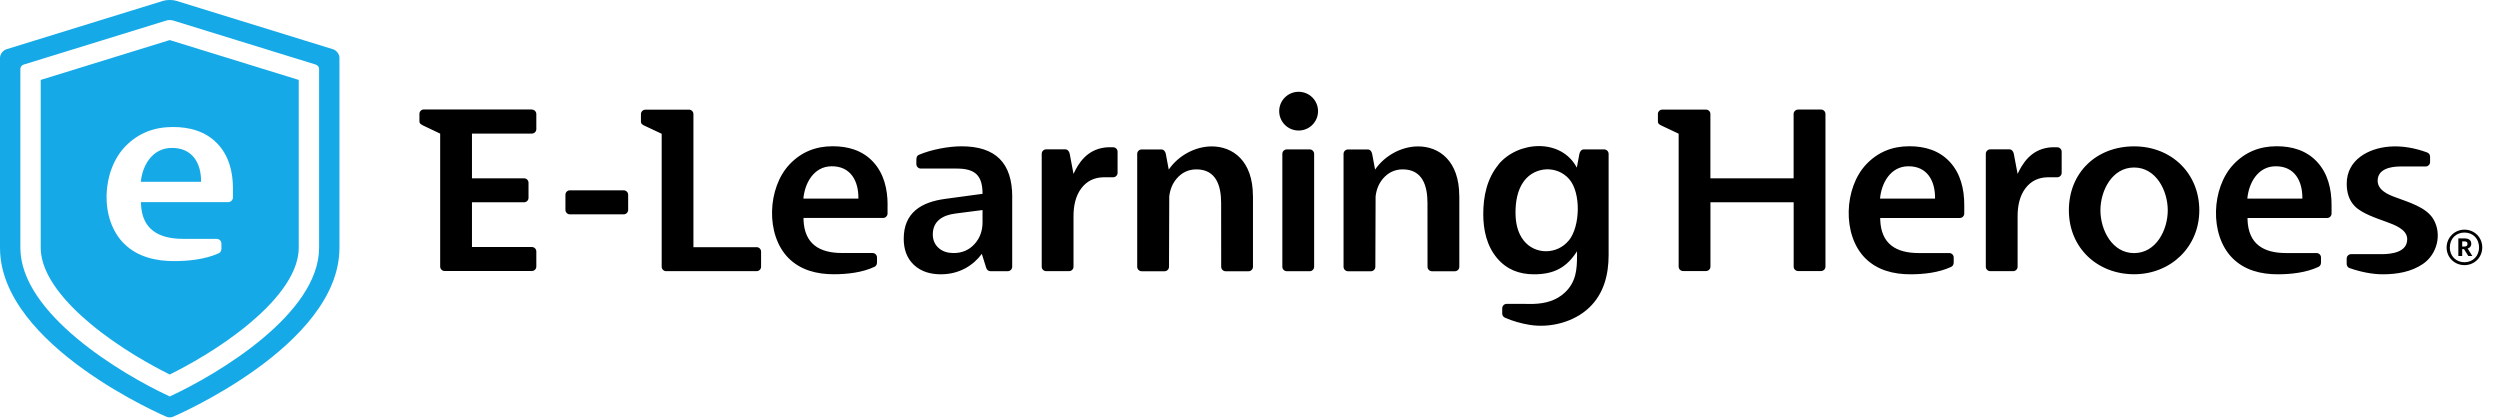 <svg width="1043" height="175" viewBox="0 0 1043 175" fill="none" xmlns="http://www.w3.org/2000/svg">
<g clip-path="url(#clip0_8336_3759)">
<path fill-rule="evenodd" clip-rule="evenodd" d="M422.311 82.216C422.311 67.998 415.414 61.038 401.133 61.038C395.78 61.038 388.608 62.37 383.446 64.55C382.367 64.994 382.303 65.946 382.303 66.961C382.303 67.321 382.303 67.956 382.303 68.464C382.303 69.479 383.15 70.325 384.165 70.325C389.158 70.325 394.13 70.325 399.123 70.325C406.803 70.325 409.913 73.16 409.913 80.862L394.299 82.977C384.377 84.31 377.035 88.711 377.035 99.585C377.035 103.732 378.157 107.54 381.224 110.46C384.335 113.401 388.333 114.437 392.543 114.437C400.414 114.437 406.147 110.587 409.617 105.911L411.458 111.793C411.711 112.597 412.388 113.147 413.235 113.147H420.428C421.444 113.147 422.29 112.3 422.29 111.285V82.216H422.311ZM235.898 87.568V81.242C235.898 80.227 236.723 79.402 237.76 79.402H260.207C261.223 79.402 262.069 80.248 262.069 81.242V87.568C262.069 88.584 261.223 89.43 260.207 89.43H237.76C236.745 89.43 235.898 88.605 235.898 87.568ZM221.892 45.72C222.908 45.72 223.754 46.566 223.754 47.561V53.886C223.754 54.902 222.908 55.727 221.892 55.727H196.906V74.388H218.634C219.65 74.388 220.496 75.234 220.496 76.228V82.554C220.496 83.57 219.65 84.395 218.634 84.395H196.906V103.055H221.892C222.908 103.055 223.754 103.88 223.754 104.896V111.222C223.754 112.237 222.908 113.062 221.892 113.062H185.503C184.487 113.062 183.641 112.237 183.641 111.222V55.748L176.85 52.511C175.94 52.067 174.988 51.686 174.988 50.65V47.497C174.988 46.482 175.813 45.657 176.85 45.657H221.892V45.72ZM536.854 62.328H546.396C547.411 62.328 548.258 63.174 548.258 64.19V111.306C548.258 112.322 547.411 113.147 546.396 113.147H536.854C535.838 113.147 534.992 112.322 534.992 111.306V64.19C534.992 63.174 535.817 62.328 536.854 62.328ZM750.178 45.699H759.72C760.735 45.699 761.582 46.524 761.582 47.539V111.243C761.582 112.258 760.735 113.083 759.72 113.083H750.178C749.163 113.083 748.316 112.258 748.316 111.243V84.395H713.598V111.243C713.598 112.258 712.752 113.083 711.736 113.083H702.195C701.179 113.083 700.333 112.258 700.333 111.243V55.77L693.541 52.575C692.632 52.152 691.68 51.75 691.68 50.734V47.561C691.68 46.545 692.505 45.72 693.541 45.72H711.715C712.752 45.72 713.577 46.524 713.577 47.561C713.577 56.51 713.577 65.459 713.577 74.409H748.295V47.561C748.295 46.545 749.12 45.72 750.157 45.72L750.178 45.699ZM287.436 45.741C288.515 45.741 289.277 46.609 289.298 47.582V103.118H315.659C316.675 103.118 317.521 103.944 317.521 104.959V111.285C317.521 112.3 316.696 113.126 315.659 113.126H277.916C276.9 113.126 276.075 112.343 276.054 111.285V55.812L269.263 52.617C268.332 52.194 267.401 51.792 267.401 50.776V47.603C267.401 46.587 268.226 45.762 269.263 45.762H287.457L287.436 45.741ZM541.784 38.294C537.298 38.294 533.68 41.912 533.68 46.376C533.68 50.84 537.298 54.458 541.784 54.458C546.269 54.458 549.887 50.84 549.887 46.376C549.887 41.912 546.269 38.294 541.784 38.294ZM980.343 111.877C984.596 113.379 989.695 114.458 994.095 114.437C999.934 114.437 1005.96 113.464 1010.87 110.1C1016.8 106.038 1018.89 97.681 1015.21 91.44C1012.21 86.362 1004.69 84.331 999.49 82.342C996.359 81.242 991.958 79.338 991.958 75.403C991.958 70.474 997.417 69.479 1001.31 69.458C1004.86 69.458 1008.42 69.458 1011.97 69.458C1012.99 69.458 1013.83 68.612 1013.83 67.617V65.353C1013.83 64.528 1013.28 63.809 1012.52 63.576C1007.57 61.757 1002.11 60.741 996.867 61.164C988.023 61.863 979.053 66.729 979.053 76.609C979.053 80.121 979.899 83.464 982.417 86.024C985.505 89.155 991.514 91.038 995.597 92.561C998.771 93.725 1004.29 95.629 1004.29 99.754C1004.29 105.298 997.734 106.038 993.524 106.038C989.314 106.038 985.103 106.038 980.893 106.038C979.878 106.038 979.031 106.863 979.031 107.879V110.121C979.031 110.946 979.582 111.666 980.343 111.899V111.877ZM522.721 81.792C522.721 67.131 514.364 61.059 505.478 61.08C498.687 61.101 491.663 64.825 487.601 70.749L486.374 64.19C486.183 63.196 485.528 62.349 484.512 62.349H476.303C475.288 62.349 474.441 63.174 474.441 64.19V111.306C474.441 112.322 475.288 113.168 476.303 113.168H485.845C486.86 113.168 487.707 112.343 487.707 111.306L487.812 81.919C488.151 79.127 489.082 76.651 490.901 74.514C493.059 71.997 495.81 70.664 499.131 70.664C507.467 70.664 509.456 77.667 509.456 84.67C509.456 93.556 509.477 102.42 509.477 111.306C509.477 112.322 510.323 113.168 511.339 113.168H520.881C521.896 113.168 522.742 112.343 522.742 111.306V81.814L522.721 81.792ZM608.808 81.792C608.808 67.131 600.451 61.059 591.565 61.08C584.774 61.101 577.75 64.825 573.688 70.749L572.461 64.19C572.27 63.196 571.636 62.349 570.599 62.349H562.39C561.375 62.349 560.528 63.174 560.528 64.19V111.306C560.528 112.322 561.375 113.168 562.39 113.168H571.932C572.948 113.168 573.794 112.343 573.794 111.306L573.9 81.919C574.238 79.127 575.169 76.651 576.988 74.514C579.146 71.997 581.897 70.664 585.218 70.664C593.554 70.664 595.543 77.667 595.543 84.67C595.543 93.556 595.564 102.42 595.564 111.306C595.564 112.322 596.41 113.168 597.426 113.168H606.968C607.983 113.168 608.829 112.343 608.829 111.306V81.814L608.808 81.792ZM854.524 61.588C847.182 62.667 843.797 68.189 841.745 72.547L840.158 64.169C839.968 63.174 839.312 62.307 838.296 62.307H830.341C829.326 62.307 828.48 63.132 828.48 64.169V111.285C828.48 112.3 829.305 113.126 830.341 113.126H839.883C840.899 113.126 841.745 112.3 841.745 111.285V90.213C841.745 86.087 842.507 81.792 845.088 78.45C847.373 75.488 850.461 74.028 854.227 73.964H858.268C859.284 73.964 860.13 73.118 860.13 72.124V63.28C860.13 62.265 859.305 61.461 858.268 61.44C856.893 61.44 855.772 61.397 854.524 61.588ZM460.626 61.588C453.285 62.667 449.899 68.189 447.868 72.547L446.282 64.169C446.091 63.174 445.435 62.307 444.42 62.307H436.465C435.449 62.307 434.603 63.132 434.603 64.169V111.285C434.603 112.3 435.428 113.126 436.465 113.126H446.007C447.022 113.126 447.868 112.3 447.868 111.285V90.213C447.868 86.087 448.63 81.792 451.211 78.45C453.496 75.488 456.585 74.028 460.351 73.964H464.392C465.407 73.964 466.254 73.118 466.254 72.124V63.28C466.254 62.265 465.429 61.461 464.392 61.44C463.017 61.44 461.895 61.397 460.647 61.588H460.626ZM625.226 68.612C620.381 74.43 618.815 81.877 618.815 89.282C618.815 95.904 620.233 102.526 624.591 107.709C628.569 112.406 633.731 114.416 639.824 114.437C648.245 114.48 653.555 111.687 657.934 104.832C657.934 105.319 657.934 106.419 657.934 106.652C657.934 112.364 657.575 117.611 652.878 122.033C649.26 125.46 644.563 126.666 639.655 126.793C635.974 126.793 632.292 126.772 628.59 126.772C627.574 126.772 626.728 127.597 626.728 128.612V130.834C626.728 131.617 627.215 132.273 627.892 132.548C631.002 133.944 634.831 135.002 638.153 135.531C646.764 136.927 656.644 134.388 663.012 128.337C669.126 122.54 671.115 114.564 671.115 106.398V64.19C671.115 63.174 670.269 62.328 669.253 62.328H660.791C659.775 62.328 659.119 63.174 658.929 64.19L657.85 69.945C651.376 57.652 633.435 58.689 625.163 68.612H625.226ZM654.507 100.305C649.683 106.228 640.501 106.398 635.699 100.368C633.075 97.068 632.271 92.815 632.271 88.689C632.271 84.162 633.033 79.275 635.804 75.551C640.353 69.437 649.514 68.908 654.613 74.662C659.712 80.438 659.246 94.529 654.528 100.326L654.507 100.305ZM890.342 61.059C874.623 61.059 863.134 71.997 863.134 87.737C863.134 103.478 875.088 114.416 890.342 114.416C905.596 114.416 917.55 103.055 917.55 87.737C917.55 72.42 906.04 61.059 890.342 61.059ZM890.342 105.594C881.139 105.594 876.294 95.883 876.294 87.737C876.294 79.592 881.118 69.881 890.342 69.881C899.566 69.881 904.39 79.592 904.39 87.737C904.39 95.883 899.566 105.594 890.342 105.594ZM972.727 85.516C972.727 78.957 971.246 72.42 966.655 67.49C962.191 62.709 956.203 61.016 949.814 61.016C942.705 61.016 936.676 63.428 931.788 68.612C922.606 78.344 921.718 97.893 931.323 107.625C936.379 112.745 943.234 114.437 950.237 114.437C955.844 114.437 962.127 113.739 967.247 111.348C968.093 110.946 968.326 110.248 968.326 109.36V107.413C968.326 106.398 967.48 105.573 966.464 105.573H953.749C944.25 105.573 938.03 101.764 937.67 91.694V90.953H970.865C971.88 90.953 972.727 90.107 972.727 89.091V85.516ZM960.54 82.85H937.585C938.178 76.376 941.922 69.5 949.221 69.373C957.325 69.225 960.667 75.551 960.54 82.85ZM819.488 85.516C819.488 78.957 818.007 72.42 813.416 67.49C808.952 62.709 802.964 61.016 796.575 61.016C789.466 61.016 783.437 63.428 778.549 68.612C769.367 78.344 768.5 97.893 778.084 107.625C783.141 112.745 789.995 114.437 796.998 114.437C802.605 114.437 808.888 113.739 814.008 111.348C814.855 110.946 815.087 110.248 815.087 109.36V107.413C815.087 106.398 814.262 105.573 813.226 105.573H800.51C791.011 105.573 784.791 101.764 784.431 91.694V90.953H817.626C818.642 90.953 819.488 90.107 819.488 89.091V85.516ZM807.302 82.85H784.346C784.939 76.376 788.684 69.5 795.983 69.373C804.086 69.225 807.429 75.551 807.302 82.85ZM370.308 85.516C370.308 78.957 368.827 72.42 364.236 67.49C359.771 62.709 353.784 61.016 347.395 61.016C340.286 61.016 334.256 63.428 329.369 68.612C320.187 78.344 319.32 97.893 328.904 107.604C333.96 112.724 340.815 114.416 347.818 114.416C353.424 114.416 359.708 113.718 364.807 111.327C365.653 110.925 365.886 110.227 365.886 109.339V107.392C365.886 106.377 365.039 105.551 364.024 105.551H351.309C341.809 105.551 335.589 101.743 335.23 91.673V90.932H368.425C369.44 90.932 370.286 90.086 370.286 89.091V85.516H370.308ZM358.121 82.85H335.166C335.758 76.376 339.503 69.5 346.802 69.373C354.905 69.225 358.248 75.551 358.121 82.85ZM398.573 89.091L409.913 87.632V92.73C409.913 96.158 408.898 99.289 406.549 101.849C404.222 104.388 401.281 105.573 397.854 105.573C395.569 105.573 393.326 105.023 391.591 103.457C389.92 101.976 389.158 100.008 389.158 97.808C389.158 92.096 393.474 89.747 398.573 89.091Z" fill="black"/>
<path d="M1025.62 106.797V99.465H1028.2C1029.91 99.465 1031.01 100.168 1031.01 101.674V101.708C1031.01 102.813 1030.38 103.416 1029.51 103.683L1031.45 106.797H1029.77L1028 103.951H1027.23V106.797H1025.62ZM1027.23 102.846H1028.17C1029 102.846 1029.44 102.478 1029.44 101.775V101.741C1029.44 100.971 1028.97 100.703 1028.17 100.703H1027.23V102.846ZM1028.17 109.409C1031.62 109.409 1034.26 106.864 1034.26 103.215C1034.26 99.565 1031.72 97.02 1028.17 97.02C1024.62 97.02 1022.07 99.598 1022.07 103.248C1022.07 106.931 1024.75 109.409 1028.17 109.409ZM1028.17 110.614C1024.05 110.614 1020.73 107.433 1020.73 103.248C1020.73 99.13 1024.01 95.815 1028.17 95.815C1032.39 95.815 1035.6 99.096 1035.6 103.215C1035.6 107.4 1032.32 110.614 1028.17 110.614Z" fill="black"/>
<path fill-rule="evenodd" clip-rule="evenodd" d="M138.926 20.551L73.512 0.338C72.033 -0.127 69.606 -0.127 68.106 0.338L2.692 20.551C1.213 21.016 0 22.623 0 24.124V103.389C0 144.385 69.518 173.901 69.518 173.901C70.224 174.197 71.394 174.197 72.1 173.901C72.1 173.901 141.618 144.385 141.618 103.389V24.103C141.618 22.602 140.404 20.995 138.926 20.53V20.551ZM97.184 78.63V82.394C97.184 83.451 96.28 84.339 95.155 84.339H58.818V85.1C59.259 95.651 66.055 99.647 76.446 99.647H90.345C91.47 99.647 92.375 100.514 92.375 101.592V103.622C92.375 104.531 92.11 105.292 91.206 105.694C85.624 108.188 78.74 108.928 72.607 108.928C64.929 108.928 57.45 107.174 51.913 101.803C41.411 91.612 42.382 71.125 52.42 60.934C57.759 55.5 64.378 52.984 72.144 52.984C79.138 52.984 85.668 54.76 90.544 59.771C95.574 64.93 97.184 71.78 97.184 78.652V78.63ZM83.859 75.84H58.752C59.414 69.053 63.495 61.843 71.482 61.716C80.329 61.547 83.991 68.186 83.881 75.84H83.859ZM70.82 16.724L124.63 33.342V103.368C124.63 115.292 113.4 127.175 103.98 135.019C91.757 145.231 78.034 152.673 70.82 156.246C63.628 152.673 49.883 145.21 37.66 134.998C28.24 127.133 16.988 115.25 16.988 103.368V33.342L70.798 16.724H70.82ZM133.124 103.368C133.124 130.938 90.963 156.098 70.82 165.401C50.677 156.077 8.494 130.854 8.494 103.368V28.733C8.494 27.972 9.09 27.169 9.84 26.957L69.474 8.542C70.224 8.309 71.438 8.309 72.166 8.542L131.778 26.957C132.528 27.19 133.124 27.993 133.124 28.733V103.368Z" fill="#15AAE7"/>
</g>
<defs>
<clipPath id="clip0_8336_3759">
<rect width="1043" height="174.112" fill="white"/>
</clipPath>
</defs>
</svg>